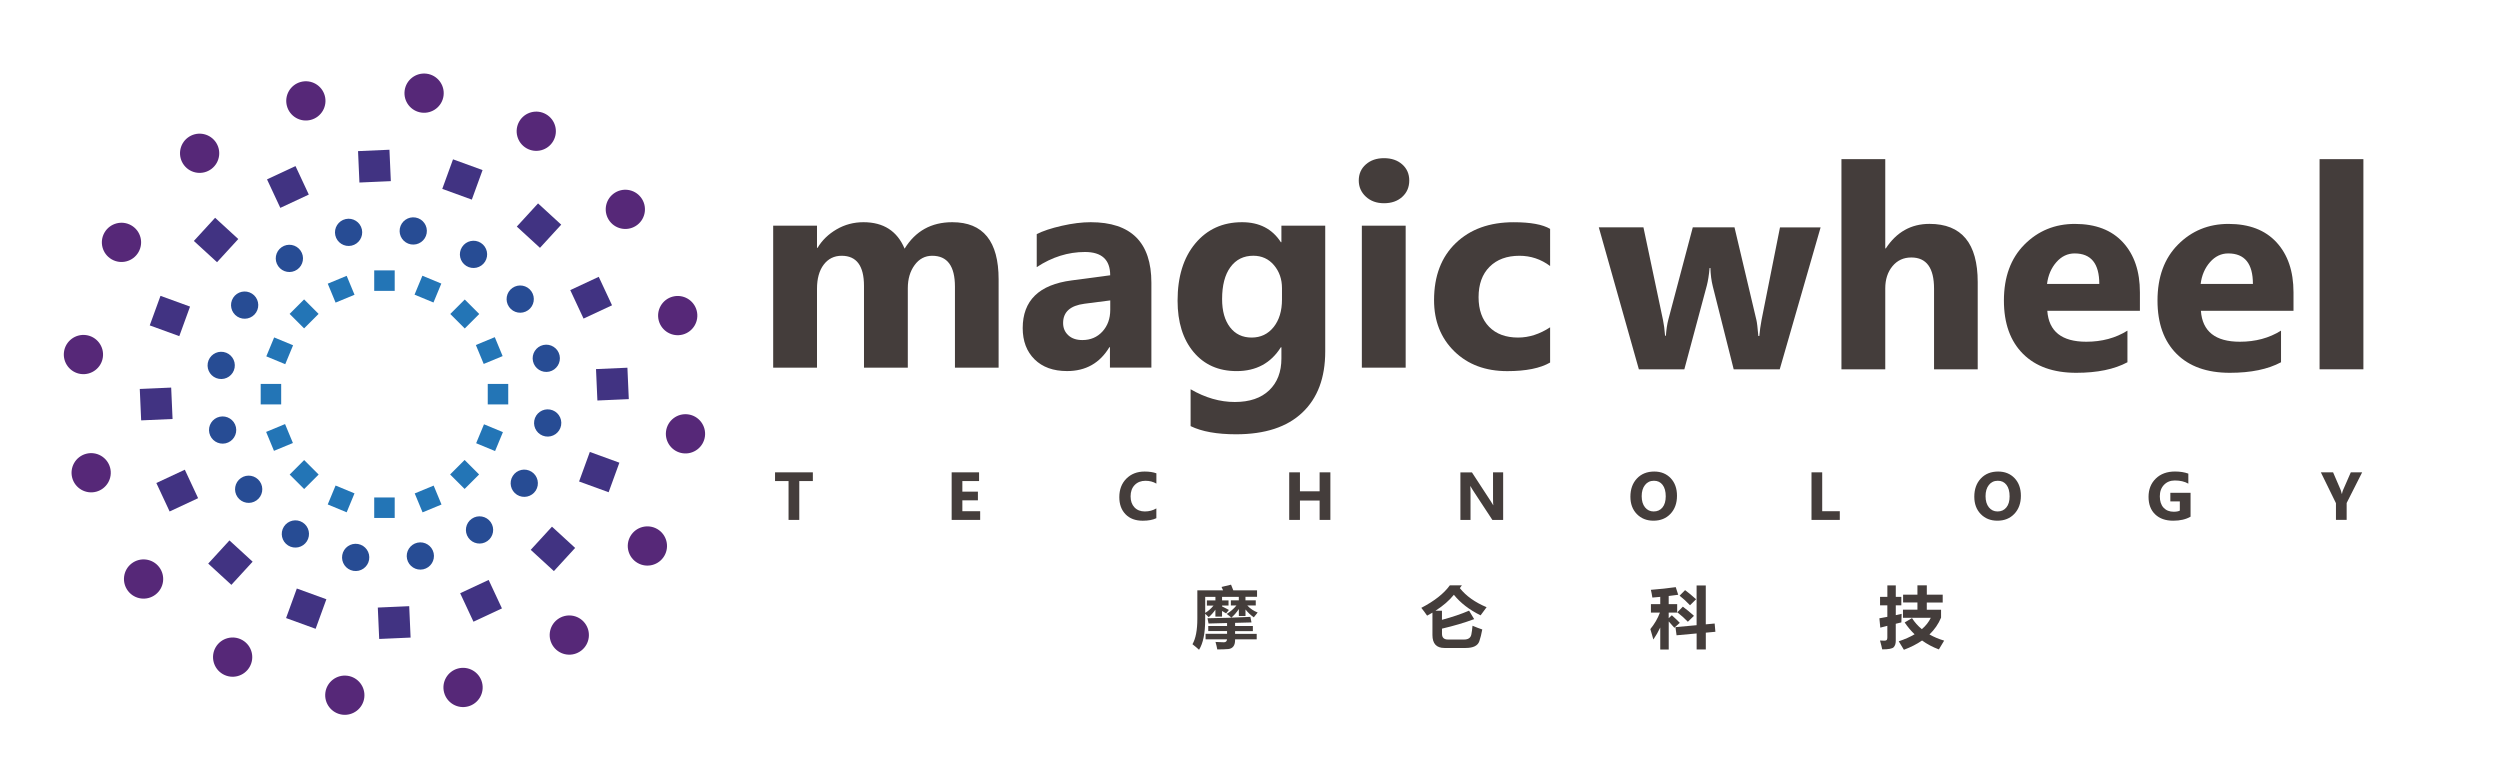 <?xml version="1.0" encoding="utf-8"?>
<!-- Generator: Adobe Illustrator 26.2.1, SVG Export Plug-In . SVG Version: 6.00 Build 0)  -->
<svg version="1.1" id="Layer_1" xmlns="http://www.w3.org/2000/svg" xmlns:xlink="http://www.w3.org/1999/xlink" x="0px" y="0px"
	 viewBox="0 0 819.86 256.21" style="enable-background:new 0 0 819.86 256.21;" xml:space="preserve">
<style type="text/css">
	.st0{fill:#274C94;}
	.st1{fill:#562878;}
	.st2{fill:#2375B6;}
	.st3{fill:#413382;}
	.st4{fill:#443D3B;}
</style>
<g>
	<g>
		<g>
			<path class="st0" d="M142.21,181.37c0.53,2.41-0.99,4.79-3.39,5.33c-2.41,0.53-4.79-0.99-5.33-3.4c-0.53-2.41,0.99-4.79,3.4-5.33
				C139.29,177.44,141.67,178.96,142.21,181.37z"/>
			<g>
				<path class="st0" d="M118.68,75.23c0.53,2.41-0.99,4.79-3.39,5.33c-2.41,0.53-4.79-0.99-5.33-3.39
					c-0.53-2.41,0.99-4.79,3.39-5.33C115.76,71.3,118.14,72.82,118.68,75.23z"/>
				<path class="st0" d="M72.04,136.67c2.41-0.53,4.79,0.99,5.33,3.39c0.53,2.41-0.99,4.79-3.39,5.33
					c-2.41,0.53-4.79-0.99-5.33-3.39C68.11,139.59,69.63,137.2,72.04,136.67z"/>
				<path class="st0" d="M178.18,113.14c2.41-0.53,4.79,0.99,5.33,3.4c0.53,2.41-0.99,4.79-3.39,5.33
					c-2.41,0.53-4.79-0.99-5.33-3.39C174.25,116.06,175.77,113.67,178.18,113.14z"/>
				<path class="st0" d="M82.63,96.29c2.08,1.33,2.69,4.09,1.37,6.17c-1.33,2.08-4.09,2.69-6.17,1.37
					c-2.08-1.33-2.69-4.09-1.37-6.17C77.79,95.58,80.55,94.97,82.63,96.29z"/>
				<path class="st0" d="M174.33,154.71c2.08,1.33,2.69,4.09,1.37,6.17c-1.33,2.08-4.09,2.69-6.17,1.37
					c-2.08-1.33-2.69-4.09-1.37-6.17C169.48,153.99,172.24,153.38,174.33,154.71z"/>
				<path class="st0" d="M93.1,172.71c1.33-2.08,4.09-2.69,6.17-1.37c2.08,1.33,2.69,4.09,1.37,6.17c-1.33,2.08-4.09,2.69-6.17,1.37
					C92.39,177.55,91.78,174.79,93.1,172.71z"/>
				<path class="st0" d="M151.52,81.02c1.33-2.08,4.09-2.69,6.17-1.37c2.08,1.33,2.69,4.09,1.37,6.17
					c-1.33,2.08-4.09,2.69-6.17,1.37C150.8,85.86,150.19,83.1,151.52,81.02z"/>
				<path class="st0" d="M98.56,82.18c1.42,2.02,0.92,4.81-1.1,6.22c-2.02,1.42-4.81,0.92-6.22-1.1c-1.42-2.02-0.92-4.81,1.1-6.22
					C94.36,79.66,97.15,80.16,98.56,82.18z"/>
				<path class="st0" d="M160.92,171.23c1.42,2.02,0.92,4.81-1.1,6.22c-2.02,1.42-4.81,0.92-6.22-1.1c-1.42-2.02-0.92-4.81,1.1-6.22
					C156.72,168.72,159.5,169.21,160.92,171.23z"/>
				<path class="st0" d="M78.99,156.79c2.02-1.42,4.81-0.92,6.22,1.1c1.42,2.02,0.92,4.81-1.1,6.22c-2.02,1.42-4.81,0.92-6.22-1.1
					C76.48,160.99,76.97,158.2,78.99,156.79z"/>
				<path class="st0" d="M168.04,94.43c2.02-1.42,4.81-0.92,6.22,1.1s0.92,4.81-1.1,6.22c-2.02,1.42-4.81,0.92-6.22-1.1
					C165.53,98.63,166.02,95.84,168.04,94.43z"/>
				<path class="st0" d="M73.32,115.43c2.43,0.43,4.05,2.75,3.62,5.18c-0.43,2.43-2.75,4.05-5.18,3.62
					c-2.43-0.43-4.05-2.75-3.62-5.18C68.58,116.62,70.89,115,73.32,115.43z"/>
				<path class="st0" d="M180.39,134.31c2.43,0.43,4.05,2.75,3.62,5.18c-0.43,2.43-2.75,4.05-5.18,3.62
					c-2.43-0.43-4.05-2.75-3.62-5.18C175.64,135.5,177.96,133.88,180.39,134.31z"/>
				<path class="st0" d="M112.24,182.02c0.43-2.43,2.75-4.05,5.18-3.62c2.43,0.43,4.05,2.75,3.62,5.18
					c-0.43,2.43-2.75,4.05-5.18,3.62C113.43,186.77,111.81,184.45,112.24,182.02z"/>
				<path class="st0" d="M131.12,74.96c0.43-2.43,2.75-4.05,5.18-3.62c2.43,0.43,4.05,2.75,3.62,5.18
					c-0.43,2.43-2.75,4.05-5.18,3.62C132.31,79.71,130.69,77.39,131.12,74.96z"/>
			</g>
		</g>
		<g>
			<g>
				<path class="st1" d="M70.57,46.35c2.16,2.82,1.63,6.86-1.19,9.02c-2.82,2.16-6.86,1.63-9.02-1.19
					c-2.16-2.82-1.63-6.86,1.19-9.02C64.37,43,68.4,43.54,70.57,46.35z"/>
				<path class="st1" d="M191.8,204.35c2.16,2.82,1.63,6.86-1.19,9.02c-2.82,2.16-6.86,1.63-9.02-1.19
					c-2.16-2.82-1.63-6.86,1.19-9.02C185.6,201,189.64,201.53,191.8,204.35z"/>
				<path class="st1" d="M43.17,184.78c2.82-2.16,6.86-1.63,9.02,1.19c2.16,2.82,1.63,6.86-1.19,9.02
					c-2.82,2.16-6.86,1.63-9.02-1.19C39.82,190.98,40.35,186.94,43.17,184.78z"/>
				<path class="st1" d="M201.16,63.55c2.82-2.16,6.86-1.63,9.02,1.19c2.16,2.82,1.63,6.86-1.19,9.02
					c-2.82,2.16-6.86,1.63-9.02-1.19C197.81,69.75,198.34,65.71,201.16,63.55z"/>
			</g>
			<g>
				<path class="st1" d="M28.2,109.89c3.52,0.46,6,3.7,5.54,7.22c-0.46,3.52-3.7,6-7.22,5.54c-3.52-0.46-6-3.7-5.54-7.22
					C21.44,111.91,24.68,109.43,28.2,109.89z"/>
				<path class="st1" d="M225.64,135.89c3.52,0.46,6,3.7,5.54,7.22c-0.46,3.52-3.7,6-7.22,5.54c-3.52-0.46-6-3.7-5.54-7.22
					C218.88,137.9,222.12,135.42,225.64,135.89z"/>
				<path class="st1" d="M106.7,227.15c0.46-3.52,3.7-6,7.22-5.54c3.52,0.46,6,3.7,5.54,7.22c-0.46,3.52-3.7,6-7.22,5.54
					C108.72,233.9,106.24,230.67,106.7,227.15z"/>
				<path class="st1" d="M132.7,29.71c0.46-3.52,3.7-6,7.22-5.54c3.52,0.46,6,3.7,5.54,7.22c-0.46,3.52-3.7,6-7.22,5.54
					S132.23,33.23,132.7,29.71z"/>
			</g>
			<g>
				<path class="st1" d="M43.06,73.91c3.08,1.78,4.13,5.71,2.35,8.79c-1.78,3.08-5.71,4.13-8.79,2.35
					c-3.08-1.78-4.13-5.71-2.35-8.79C36.05,73.19,39.99,72.13,43.06,73.91z"/>
				<path class="st1" d="M215.53,173.48c3.08,1.78,4.13,5.71,2.35,8.79c-1.78,3.08-5.71,4.13-8.79,2.35
					c-3.08-1.78-4.13-5.71-2.35-8.79C208.52,172.76,212.45,171.71,215.53,173.48z"/>
				<path class="st1" d="M70.72,212.28c1.78-3.08,5.71-4.13,8.79-2.35c3.08,1.78,4.13,5.71,2.35,8.79
					c-1.78,3.08-5.71,4.13-8.79,2.35C70,219.29,68.95,215.36,70.72,212.28z"/>
				<path class="st1" d="M170.29,39.82c1.78-3.08,5.71-4.13,8.79-2.35c3.08,1.78,4.13,5.71,2.35,8.79
					c-1.78,3.08-5.71,4.13-8.79,2.35C169.57,46.83,168.52,42.9,170.29,39.82z"/>
			</g>
			<g>
				<path class="st1" d="M28.23,148.82c3.43-0.92,6.96,1.12,7.88,4.55c0.92,3.43-1.12,6.96-4.55,7.88
					c-3.43,0.92-6.96-1.12-7.88-4.55C22.77,153.27,24.8,149.74,28.23,148.82z"/>
				<path class="st1" d="M220.59,97.28c3.43-0.92,6.96,1.12,7.88,4.55c0.92,3.43-1.12,6.96-4.55,7.88
					c-3.43,0.92-6.96-1.12-7.88-4.55C215.12,101.73,217.16,98.2,220.59,97.28z"/>
				<path class="st1" d="M145.64,227.11c-0.92-3.43,1.12-6.96,4.55-7.88c3.43-0.92,6.96,1.12,7.88,4.55
					c0.92,3.43-1.12,6.96-4.55,7.88C150.08,232.58,146.56,230.54,145.64,227.11z"/>
				<path class="st1" d="M94.09,34.75c-0.92-3.43,1.12-6.96,4.55-7.88c3.43-0.92,6.96,1.12,7.88,4.55c0.92,3.43-1.12,6.96-4.55,7.88
					C98.54,40.22,95.01,38.19,94.09,34.75z"/>
			</g>
		</g>
		<g>
			<g>
				<rect x="122.72" y="88.67" class="st2" width="6.72" height="6.72"/>
				<rect x="122.72" y="163.14" class="st2" width="6.72" height="6.72"/>
				
					<rect x="85.49" y="125.91" transform="matrix(6.123234e-17 -1 1 6.123234e-17 -40.419 218.115)" class="st2" width="6.72" height="6.72"/>
				
					<rect x="159.95" y="125.91" transform="matrix(6.123234e-17 -1 1 6.123234e-17 34.044 292.578)" class="st2" width="6.72" height="6.72"/>
			</g>
			<g>
				
					<rect x="96.39" y="99.58" transform="matrix(0.707 -0.707 0.707 0.707 -43.573 100.683)" class="st2" width="6.72" height="6.72"/>
				
					<rect x="149.04" y="152.23" transform="matrix(0.707 -0.707 0.707 0.707 -65.383 153.34)" class="st2" width="6.72" height="6.72"/>
				
					<rect x="96.39" y="152.23" transform="matrix(-0.707 -0.707 0.707 -0.707 60.267 336.151)" class="st2" width="6.72" height="6.72"/>
				
					<rect x="149.04" y="99.58" transform="matrix(-0.707 -0.707 0.707 -0.707 187.384 283.498)" class="st2" width="6.72" height="6.72"/>
			</g>
		</g>
		<g>
			<g>
				
					<rect x="108.47" y="91.51" transform="matrix(0.924 -0.383 0.383 0.924 -27.793 50.018)" class="st2" width="6.72" height="6.72"/>
				
					<rect x="136.97" y="160.3" transform="matrix(0.924 -0.383 0.383 0.924 -51.95 66.16)" class="st2" width="6.72" height="6.72"/>
				
					<rect x="88.32" y="140.15" transform="matrix(-0.383 -0.924 0.924 -0.383 -5.824 283.138)" class="st2" width="6.72" height="6.72"/>
				
					<rect x="157.12" y="111.66" transform="matrix(-0.383 -0.924 0.924 -0.383 115.631 307.298)" class="st2" width="6.72" height="6.72"/>
			</g>
			<g>
				
					<rect x="88.32" y="111.66" transform="matrix(0.383 -0.924 0.924 0.383 -49.667 155.707)" class="st2" width="6.72" height="6.72"/>
				
					<rect x="157.12" y="140.15" transform="matrix(0.383 -0.924 0.924 0.383 -33.527 236.852)" class="st2" width="6.72" height="6.72"/>
				
					<rect x="108.47" y="160.3" transform="matrix(-0.924 -0.383 0.383 -0.924 152.518 357.667)" class="st2" width="6.72" height="6.72"/>
				
					<rect x="136.97" y="91.51" transform="matrix(-0.924 -0.383 0.383 -0.924 233.667 236.219)" class="st2" width="6.72" height="6.72"/>
			</g>
		</g>
		<g>
			<g>
				<g>
					
						<rect x="89.27" y="56.22" transform="matrix(0.906 -0.423 0.423 0.906 -17.092 45.655)" class="st3" width="10.31" height="10.31"/>
					
						<rect x="152.58" y="192" transform="matrix(0.906 -0.423 0.423 0.906 -68.544 85.135)" class="st3" width="10.31" height="10.31"/>
				</g>
				<g>
					
						<rect x="53.03" y="155.77" transform="matrix(-0.423 -0.906 0.906 -0.423 -63.069 281.672)" class="st3" width="10.31" height="10.31"/>
					
						<rect x="188.82" y="92.45" transform="matrix(-0.423 -0.906 0.906 -0.423 187.483 314.657)" class="st3" width="10.31" height="10.31"/>
				</g>
			</g>
			<g>
				<g>
					
						<rect x="50.53" y="98.49" transform="matrix(0.342 -0.94 0.94 0.342 -60.755 120.526)" class="st3" width="10.31" height="10.31"/>
					
						<rect x="191.32" y="149.73" transform="matrix(0.342 -0.94 0.94 0.342 -16.273 286.534)" class="st3" width="10.31" height="10.31"/>
				</g>
				<g>
					
						<rect x="95.3" y="194.5" transform="matrix(-0.94 -0.342 0.342 -0.94 126.57 421.637)" class="st3" width="10.31" height="10.31"/>
					
						<rect x="146.55" y="53.72" transform="matrix(-0.94 -0.342 0.342 -0.94 274.115 166.083)" class="st3" width="10.31" height="10.31"/>
				</g>
			</g>
		</g>
		<g>
			<g>
				<g>
					
						<rect x="65.7" y="73.5" transform="matrix(0.676 -0.737 0.737 0.676 -35.009 77.754)" class="st3" width="10.31" height="10.31"/>
					
						<rect x="176.15" y="174.72" transform="matrix(0.676 -0.737 0.737 0.676 -73.8 192.028)" class="st3" width="10.31" height="10.31"/>
				</g>
				<g>
					
						<rect x="70.32" y="179.34" transform="matrix(-0.737 -0.676 0.676 -0.737 6.47 371.509)" class="st3" width="10.31" height="10.31"/>
					
						<rect x="171.53" y="68.88" transform="matrix(-0.737 -0.676 0.676 -0.737 256.934 247.994)" class="st3" width="10.31" height="10.31"/>
				</g>
			</g>
			<g>
				<g>
					
						<rect x="46.09" y="127.38" transform="matrix(-0.044 -0.999 0.999 -0.044 -78.933 189.507)" class="st3" width="10.31" height="10.31"/>
					
						<rect x="195.76" y="120.84" transform="matrix(-0.044 -0.999 0.999 -0.044 83.805 332.224)" class="st3" width="10.31" height="10.31"/>
				</g>
				<g>
					
						<rect x="124.19" y="198.95" transform="matrix(-0.999 0.044 -0.044 -0.999 267.473 402.376)" class="st3" width="10.31" height="10.31"/>
					
						<rect x="117.66" y="49.27" transform="matrix(-0.999 0.044 -0.044 -0.999 247.881 103.449)" class="st3" width="10.31" height="10.31"/>
				</g>
			</g>
		</g>
	</g>
	<g>
		<path class="st4" d="M312.3,72.87c-6.88,0-12.09,2.9-15.64,8.68c-2.43-5.79-6.93-8.68-13.5-8.68c-3.18,0-6.12,0.78-8.8,2.34
			c-2.68,1.56-4.77,3.58-6.25,6.07h-0.18v-7.27h-14.37v46.56h14.37V94.7c0-3.33,0.73-5.97,2.2-7.91c1.47-1.94,3.43-2.91,5.89-2.91
			c4.88,0,7.32,3.29,7.32,9.87v26.82h14.37V94.52c0-3.03,0.74-5.56,2.23-7.59c1.48-2.03,3.41-3.05,5.77-3.05
			c4.97,0,7.46,3.38,7.46,10.14v26.55h14.32V91.61C327.49,79.12,322.43,72.87,312.3,72.87z"/>
		<path class="st4" d="M377.59,120.57V92.74c0-13.25-6.64-19.87-19.91-19.87c-2.85,0-6.01,0.39-9.48,1.18
			c-3.47,0.79-6.21,1.7-8.21,2.73v10.82c5-3.3,10.27-4.96,15.82-4.96c5.52,0,8.27,2.55,8.27,7.64l-12.64,1.68
			c-10.7,1.39-16.05,6.61-16.05,15.64c0,4.27,1.3,7.69,3.89,10.25c2.59,2.56,6.14,3.84,10.66,3.84c6.12,0,10.74-2.61,13.87-7.82H364
			v6.68H377.59z M361.54,108.72c-1.7,1.86-3.9,2.8-6.59,2.8c-1.94,0-3.48-0.52-4.61-1.57c-1.14-1.05-1.7-2.39-1.7-4.02
			c0-3.61,2.33-5.71,7-6.32l8.46-1.09v3.14C364.09,104.5,363.24,106.86,361.54,108.72z"/>
		<path class="st4" d="M434.6,115.25V74.01h-14.37v5.41h-0.18c-2.82-4.36-7.06-6.55-12.73-6.55c-6.34,0-11.44,2.32-15.32,6.96
			c-3.88,4.64-5.82,10.9-5.82,18.78c0,7.03,1.74,12.64,5.23,16.82c3.49,4.18,8.2,6.27,14.14,6.27c6.4,0,11.23-2.61,14.5-7.82h0.18
			v3.68c0,4.39-1.33,7.87-4,10.43c-2.67,2.56-6.43,3.84-11.28,3.84c-4.88,0-9.71-1.39-14.5-4.18v12.09
			c3.67,1.79,8.64,2.68,14.91,2.68c9.49,0,16.73-2.37,21.73-7.12C432.1,130.58,434.6,123.89,434.6,115.25z M420.42,98.2
			c0,3.76-0.92,6.78-2.75,9.07c-1.83,2.29-4.24,3.43-7.21,3.43c-3,0-5.36-1.13-7.09-3.39c-1.73-2.26-2.59-5.33-2.59-9.21
			c0-4.52,0.91-8.02,2.73-10.5c1.82-2.48,4.32-3.73,7.5-3.73c2.79,0,5.05,1.04,6.8,3.11c1.74,2.08,2.61,4.58,2.61,7.52V98.2z"/>
		<path class="st4" d="M459.86,53.92c-1.53-1.36-3.52-2.05-5.98-2.05c-2.43,0-4.41,0.68-5.96,2.05c-1.55,1.36-2.32,3.12-2.32,5.27
			c0,2.09,0.77,3.86,2.32,5.3c1.55,1.44,3.53,2.16,5.96,2.16c2.45,0,4.45-0.7,5.98-2.09c1.53-1.39,2.3-3.18,2.3-5.36
			C462.16,57.04,461.39,55.28,459.86,53.92z"/>
		<rect x="446.61" y="74.01" class="st4" width="14.37" height="46.56"/>
		<path class="st4" d="M477.41,79.72c-4.74,4.56-7.12,10.8-7.12,18.71c0,6.85,2.21,12.44,6.64,16.78c4.42,4.33,10.21,6.5,17.37,6.5
			c6.12,0,10.81-0.94,14.05-2.82v-11.55c-3.43,2.24-6.93,3.36-10.5,3.36c-4.03,0-7.2-1.17-9.5-3.52c-2.3-2.35-3.46-5.58-3.46-9.71
			c0-4.24,1.2-7.57,3.61-9.98c2.41-2.41,5.68-3.61,9.8-3.61c3.7,0,7.05,1.12,10.05,3.36V75.06c-2.46-1.45-6.43-2.18-11.91-2.18
			C488.49,72.87,482.15,75.16,477.41,79.72z"/>
		<path class="st4" d="M583.74,74.56l-6.05,30.37c-0.33,1.76-0.58,3.52-0.73,5.27h-0.32c-0.24-2.76-0.45-4.52-0.64-5.27l-7.18-30.37
			h-13.68l-8,30.19c-0.39,1.45-0.67,3.24-0.82,5.36h-0.27c-0.15-2.03-0.38-3.76-0.68-5.18l-6.41-30.37h-14.64l13.14,46.56h14.91
			l7.37-27.46c0.39-1.48,0.7-3.41,0.91-5.77h0.27c0.06,2.15,0.32,4.14,0.77,5.96l6.87,27.28h15.09l13.41-46.56H583.74z"/>
		<path class="st4" d="M648.58,121.12v-28.6c0-12.73-5.27-19.1-15.82-19.1c-6.03,0-10.81,2.68-14.32,8.05h-0.18V52.19h-14.37v68.92
			h14.37V94.57c0-2.94,0.79-5.36,2.36-7.27c1.58-1.91,3.64-2.86,6.18-2.86c4.97,0,7.46,3.41,7.46,10.23v26.46H648.58z"/>
		<path class="st4" d="M680.45,73.43c-6.55,0-12.06,2.26-16.55,6.77c-4.49,4.52-6.73,10.64-6.73,18.37c0,7.46,2.08,13.27,6.23,17.44
			c4.15,4.17,9.99,6.25,17.5,6.25c6.88,0,12.47-1.15,16.78-3.46v-10.37c-3.88,2.43-8.38,3.64-13.5,3.64
			c-8.03,0-12.29-3.38-12.78-10.14h30.37v-6.05c0-6.91-1.86-12.38-5.57-16.41C692.49,75.44,687.24,73.43,680.45,73.43z
			 M671.31,93.11c0.36-2.85,1.39-5.23,3.07-7.14c1.68-1.91,3.68-2.86,5.98-2.86c5.39,0,8.09,3.33,8.09,10H671.31z"/>
		<path class="st4" d="M730.82,73.43c-6.55,0-12.06,2.26-16.55,6.77c-4.49,4.52-6.73,10.64-6.73,18.37c0,7.46,2.08,13.27,6.23,17.44
			c4.15,4.17,9.99,6.25,17.5,6.25c6.88,0,12.47-1.15,16.78-3.46v-10.37c-3.88,2.43-8.38,3.64-13.5,3.64
			c-8.03,0-12.29-3.38-12.78-10.14h30.37v-6.05c0-6.91-1.86-12.38-5.57-16.41C742.86,75.44,737.61,73.43,730.82,73.43z
			 M721.69,93.11c0.36-2.85,1.39-5.23,3.07-7.14c1.68-1.91,3.67-2.86,5.98-2.86c5.39,0,8.09,3.33,8.09,10H721.69z"/>
		<rect x="760.69" y="52.19" class="st4" width="14.37" height="68.92"/>
		<polygon class="st4" points="254.17,157.76 258.6,157.76 258.6,170.5 262.12,170.5 262.12,157.76 266.57,157.76 266.57,154.9 
			254.17,154.9 		"/>
		<polygon class="st4" points="315.6,164.08 320.7,164.08 320.7,161.23 315.6,161.23 315.6,157.76 321.08,157.76 321.08,154.9 
			312.09,154.9 312.09,170.5 321.44,170.5 321.44,167.65 315.6,167.65 		"/>
		<path class="st4" d="M369.38,156.97c-1.54,1.55-2.31,3.57-2.31,6.07c0,2.34,0.68,4.21,2.05,5.62c1.37,1.41,3.25,2.11,5.64,2.11
			c1.83,0,3.32-0.28,4.46-0.83v-3.21c-1.14,0.67-2.39,1-3.76,1c-1.44,0-2.58-0.45-3.42-1.34c-0.85-0.9-1.27-2.1-1.27-3.6
			c0-1.57,0.45-2.82,1.35-3.74c0.9-0.92,2.08-1.38,3.54-1.38c1.33,0,2.52,0.31,3.57,0.93v-3.38c-1.04-0.38-2.33-0.58-3.85-0.58
			C372.92,154.64,370.92,155.42,369.38,156.97z"/>
		<polygon class="st4" points="432.76,161.12 426.31,161.12 426.31,154.9 422.79,154.9 422.79,170.5 426.31,170.5 426.31,164.15 
			432.76,164.15 432.76,170.5 436.29,170.5 436.29,154.9 432.76,154.9 		"/>
		<path class="st4" d="M489.63,163.53c0,1.07,0.03,1.78,0.09,2.14h-0.04c-0.24-0.42-0.5-0.84-0.78-1.27l-6.19-9.49h-3.78v15.59h3.32
			v-8.57c0-1.13-0.03-1.97-0.09-2.52h0.04c0.14,0.29,0.41,0.72,0.78,1.29l6.43,9.8h3.54V154.9h-3.32V163.53z"/>
		<path class="st4" d="M542.5,154.64c-2.36,0-4.25,0.76-5.68,2.28c-1.43,1.52-2.14,3.52-2.14,5.98c0,2.33,0.7,4.23,2.11,5.68
			c1.41,1.45,3.23,2.18,5.46,2.18c2.29,0,4.15-0.75,5.57-2.25c1.42-1.5,2.14-3.48,2.14-5.93c0-2.38-0.69-4.31-2.06-5.76
			C546.52,155.37,544.72,154.64,542.5,154.64z M545.2,166.42c-0.71,0.87-1.67,1.31-2.88,1.31c-1.17,0-2.12-0.45-2.85-1.35
			c-0.72-0.9-1.09-2.12-1.09-3.66c0-1.52,0.36-2.75,1.09-3.67c0.72-0.92,1.7-1.39,2.94-1.39c1.2,0,2.14,0.45,2.83,1.35
			c0.69,0.9,1.03,2.16,1.03,3.77C546.26,164.34,545.91,165.55,545.2,166.42z"/>
		<polygon class="st4" points="597.58,154.9 594.07,154.9 594.07,170.5 603.35,170.5 603.35,167.65 597.58,167.65 		"/>
		<path class="st4" d="M655.28,154.64c-2.36,0-4.25,0.76-5.68,2.28c-1.43,1.52-2.14,3.52-2.14,5.98c0,2.33,0.7,4.23,2.11,5.68
			c1.41,1.45,3.23,2.18,5.46,2.18c2.29,0,4.15-0.75,5.57-2.25c1.42-1.5,2.14-3.48,2.14-5.93c0-2.38-0.69-4.31-2.06-5.76
			C659.3,155.37,657.5,154.64,655.28,154.64z M657.97,166.42c-0.71,0.87-1.67,1.31-2.88,1.31c-1.17,0-2.12-0.45-2.85-1.35
			c-0.72-0.9-1.09-2.12-1.09-3.66c0-1.52,0.36-2.75,1.09-3.67c0.72-0.92,1.7-1.39,2.94-1.39c1.2,0,2.14,0.45,2.83,1.35
			c0.69,0.9,1.03,2.16,1.03,3.77C659.04,164.34,658.69,165.55,657.97,166.42z"/>
		<path class="st4" d="M711.74,164.42h3.12v3.04c-0.49,0.24-1.16,0.36-2,0.36c-1.4,0-2.51-0.44-3.33-1.32
			c-0.82-0.88-1.23-2.12-1.23-3.72c0-1.58,0.46-2.84,1.38-3.79c0.92-0.95,2.1-1.42,3.56-1.42c1.74,0,3.21,0.35,4.41,1.04v-3.29
			c-1.26-0.46-2.72-0.69-4.37-0.69c-2.62,0-4.73,0.77-6.31,2.32c-1.58,1.54-2.37,3.54-2.37,5.99c0,2.44,0.72,4.35,2.17,5.74
			c1.45,1.39,3.42,2.08,5.93,2.08c2.26,0,4.15-0.44,5.68-1.32v-7.84h-6.63V164.42z"/>
		<path class="st4" d="M768.37,160.76c-0.13,0.3-0.24,0.71-0.34,1.23h-0.04c-0.2-0.74-0.32-1.16-0.36-1.27l-2.51-5.82h-4.01
			l4.95,10.11v5.48h3.51v-5.54l5.08-10.05h-3.72L768.37,160.76z"/>
	</g>
	<g>
		<path class="st4" d="M403.65,196.88h2.61v-1.15h-5.49v1.17h2.12v1.69h-2.12v0.29c0.95,0.46,1.7,0.84,2.24,1.16l-0.92,1.11
			c-0.44-0.29-0.88-0.56-1.33-0.79v1.86h-2.18v-2.28c-0.66,0.96-1.4,1.78-2.2,2.47c-0.32-0.36-0.7-0.73-1.15-1.11v1.92
			c0,4.44-0.67,7.73-2.01,9.87c-0.56-0.53-1.27-1.13-2.16-1.82c1.07-1.85,1.6-4.64,1.6-8.38v-9.29h8.45l-0.52-1.11l3.12-0.75
			l0.74,1.86h7.79v2.12h-3.8v1.15h3.38v1.69h-2.79c0.96,1.03,2.1,1.8,3.41,2.31c-0.58,0.68-1,1.21-1.26,1.58
			c-1.01-0.7-1.92-1.56-2.73-2.57v2.13h-2.18v-2.29c-0.78,1.18-1.6,2.12-2.46,2.82c-0.44-0.4-0.95-0.8-1.52-1.2
			c1.22-0.75,2.29-1.67,3.2-2.78h-1.84V196.88z M395.79,196.9h2.8v-1.17h-3.35v5.26c0.96-0.56,1.87-1.35,2.73-2.39h-2.18V196.9z
			 M395.36,207.86h7.05v-0.9h-6.17v-1.67h6.17v-0.97l-6.07,0.16c-0.1-0.6-0.22-1.18-0.36-1.73c3.99-0.04,8.68-0.19,14.08-0.45
			c0.01,0.03,0.14,0.63,0.36,1.82l-5.38,0.14v1.04h5.83v1.67h-5.83v0.9h7.09v1.79h-7.09v0.26c0,0.9-0.19,1.6-0.58,2.09
			c-0.38,0.49-0.93,0.77-1.65,0.84c-0.72,0.07-1.92,0.11-3.61,0.13c-0.13-0.74-0.32-1.56-0.58-2.46c1.2,0.07,2.11,0.11,2.75,0.11
			c0.63,0,0.97-0.32,1.03-0.96h-7.04V207.86z"/>
		<path class="st4" d="M482.9,205.21c1.14,0.48,2.21,0.89,3.2,1.22c-0.28,1.55-0.61,2.83-0.96,3.85c-0.5,1.48-1.99,2.22-4.49,2.22
			h-6.96c-2.62,0-3.93-1.42-3.93-4.25v-7.33c-0.57,0.33-1.15,0.66-1.75,0.98c-0.63-0.91-1.26-1.77-1.9-2.56
			c4.32-2.25,7.44-4.71,9.36-7.39h3.95l-0.68,0.92c2.05,2.58,4.98,4.67,8.78,6.26c-0.7,0.9-1.35,1.79-1.97,2.67
			c-3.69-1.82-6.61-4.07-8.76-6.75c-1.5,1.87-3.5,3.61-6.03,5.23h2.12v2.99c3.4-0.91,6.37-1.92,8.89-3.01l1.67,2.78
			c-3.16,1.18-6.68,2.22-10.55,3.12v1.71c0,1.24,0.66,1.86,1.97,1.86h5.28c1.35,0,2.14-0.54,2.37-1.62
			C482.67,207.36,482.8,206.4,482.9,205.21z"/>
		<path class="st4" d="M541.22,206.3c1.36-1.65,2.41-3.45,3.15-5.41h-2.96v-2.76h3.06v-2.39l-2.59,0.23
			c-0.14-0.97-0.31-1.82-0.49-2.54c2.95-0.23,5.67-0.52,8.16-0.88l0.81,2.5c-0.96,0.14-2,0.27-3.12,0.4v2.68h2.78v2.76h-2.78v1.84
			l1.03-0.96c1.03,0.91,1.89,1.74,2.61,2.48l-1.79,1.62c-0.7-0.83-1.32-1.52-1.84-2.08v9.22h-2.78v-7.22
			c-0.67,1.41-1.42,2.72-2.26,3.93C541.96,208.78,541.63,207.64,541.22,206.3z M549.45,205.66l6.94-0.63v-13.02h3.01v12.74
			l2.91-0.27l0.24,2.71l-3.14,0.29v5.52h-3.01v-5.26l-6.58,0.6L549.45,205.66z M551.88,198.95c1.25,0.93,2.47,1.93,3.65,3.01
			l-2.01,1.94c-0.97-1.03-2.12-2.06-3.46-3.1L551.88,198.95z M552.61,193.53c1.08,0.8,2.29,1.79,3.61,2.99l-1.99,1.97
			c-1.07-1.14-2.21-2.19-3.42-3.14L552.61,193.53z"/>
		<path class="st4" d="M616.56,195.73h2.39v-3.76h2.76v3.76h1.82v2.78h-1.82v3.22l1.92-0.42c-0.07,1.22-0.1,2.16-0.09,2.8
			l-1.84,0.45v5.6c0,0.93-0.23,1.63-0.69,2.1c-0.46,0.47-1.71,0.7-3.75,0.7c-0.14-0.71-0.39-1.68-0.73-2.91
			c0.56,0.04,1.03,0.06,1.43,0.06c0.38,0,0.64-0.08,0.78-0.23c0.14-0.16,0.2-0.43,0.2-0.81v-3.83l-2.31,0.59l-0.3-3.06l2.61-0.48
			v-3.77h-2.39V195.73z M637.09,197.59h-5.21v2.37h4.68v2.59c-0.86,2.07-2.13,3.91-3.8,5.52c1.42,0.81,3.03,1.49,4.81,2.02
			c-0.7,1.21-1.28,2.17-1.73,2.88c-2.01-0.75-3.85-1.72-5.51-2.92c-1.7,1.18-3.69,2.19-5.96,3.04c-0.47-0.8-1.03-1.72-1.69-2.78
			c1.99-0.66,3.73-1.43,5.2-2.3c-1.2-1.15-2.28-2.44-3.26-3.88l2.41-1.43c0.87,1.37,1.94,2.58,3.23,3.63
			c1.3-1.11,2.27-2.35,2.93-3.72h-9.12v-2.67h4.74v-2.37h-4.7v-2.56h4.7v-3.06h3.08v3.06h5.21V197.59z"/>
	</g>
</g>
</svg>
